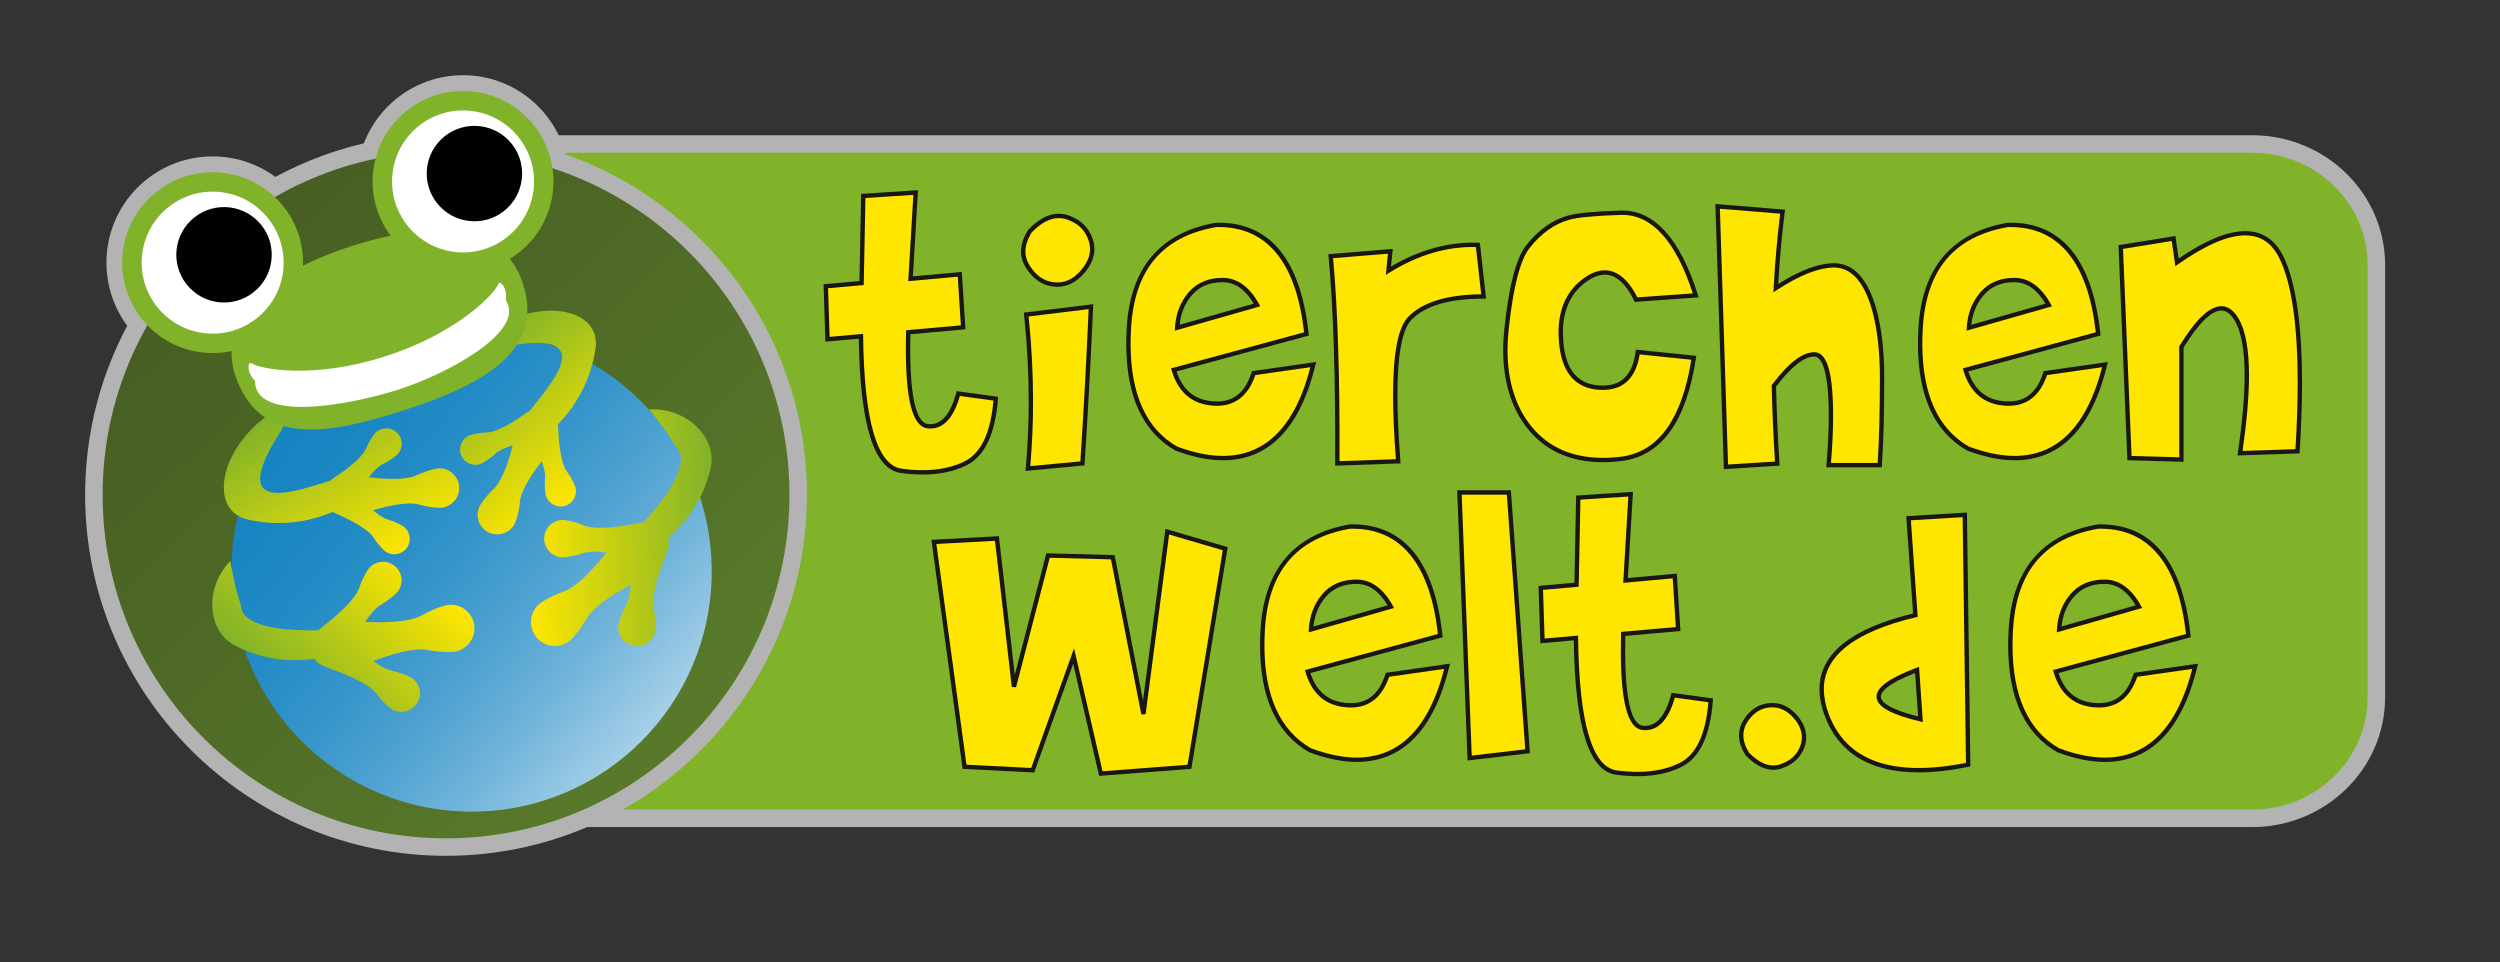 <?xml version="1.0" encoding="UTF-8"?>
<svg xmlns="http://www.w3.org/2000/svg" xmlns:xlink="http://www.w3.org/1999/xlink" version="1.1" id="Ebene_1" x="0px" y="0px" width="1000px" height="385px" viewBox="0 0 1000 385" xml:space="preserve">
<rect x="0" y="0" width="1000" height="385" fill="#333333" stroke="none"/>
<g>
	<g>
		<path fill="#80B329" d="M900.863,57.595H178.126c0.343,85.889,0.438,179.564,0.277,269.732h722.46    c27.439,0,49.688-21.676,49.688-48.412V106.017C950.551,79.266,928.303,57.595,900.863,57.595z"></path>
		<path fill="#B3B3B3" d="M900.863,330.828H174.902l0.007-3.506c0.157-91.241,0.062-184.511-0.282-269.714l-0.013-3.513h726.249    c29.32,0,53.188,23.292,53.188,51.921v172.898C954.051,307.54,930.184,330.828,900.863,330.828z M181.909,323.828h718.954    c25.468,0,46.188-20.143,46.188-44.913V106.017c0-24.778-20.721-44.922-46.188-44.922H181.637    C181.962,144.253,182.057,234.941,181.909,323.828z"></path>
	</g>
	<g>
		<g>
			<path fill="#FFE600" d="M330.326,114.482l14.309-1.273l0.684-34.843L366.277,77l-2.048,34.508l19.681-1.79l1.363,21.208     l-21.979,1.969c-0.06,2.378-0.086,4.651-0.086,6.806c0,19.82,2.579,30.073,7.749,30.75c5.686,0.738,9.8-3.606,12.354-13.023     l14.993,2.04c-1.021,13.628-4.97,22.208-11.845,25.728c-4.88,2.502-10.675,3.748-17.373,3.748c-2.782,0-5.625-0.196-8.521-0.599     c-10.396-1.415-15.789-19.363-16.187-53.845l-13.375,1.202L330.326,114.482z"></path>
			<path fill="#181716" d="M369.088,189.815c-2.812,0-5.719-0.201-8.64-0.605c-10.897-1.482-16.437-19.073-16.932-53.744     l-13.355,1.187l-0.737-22.965l14.353-1.277l0.683-34.863l22.746-1.482l-2.044,34.48l19.563-1.782l1.476,22.958l-22.047,1.976     c-0.048,2.091-0.069,4.096-0.069,6.006c0,23.94,3.801,29.472,6.988,29.893c5.133,0.671,8.979-3.474,11.396-12.396l0.201-0.74     l16.571,2.25l-0.061,0.819c-1.05,13.896-5.188,22.793-12.317,26.447C381.879,188.526,375.901,189.815,369.088,189.815z      M345.245,133.547l0.013,0.944c0.386,33.817,5.574,51.645,15.429,52.984c2.841,0.395,5.673,0.592,8.401,0.592     c6.53,0,12.244-1.227,16.981-3.656c6.411-3.287,10.211-11.425,11.3-24.189l-13.42-1.825c-2.691,9.336-7.105,13.702-13.104,12.923     c-5.729-0.75-8.514-11.095-8.514-31.617c0-2.162,0.026-4.44,0.083-6.826l0.02-0.782l21.911-1.956l-1.25-19.47l-19.803,1.805     l2.051-34.525l-19.17,1.242l-0.68,34.827l-14.271,1.271l0.628,19.46L345.245,133.547z"></path>
		</g>
		<g>
			<path fill="#FFE600" d="M412.012,92.428c3.859-4.036,7.664-6.053,11.418-6.053c1.248,0,2.383,0.168,3.401,0.502     c4.775,1.596,7.897,4.543,9.37,8.863c0.455,1.311,0.688,2.611,0.688,3.928c0,2.896-1.168,5.756-3.495,8.597     c-3.352,4.098-7.212,5.94-11.585,5.539c-4.375-0.398-7.919-2.759-10.649-7.063c-1.247-1.996-1.875-4.009-1.875-6.056     C409.286,98.075,410.194,95.321,412.012,92.428z M410.479,125.821l25.898-3.161c-0.908,21.076-2.045,41.975-3.406,62.701     l-21.812,2.047c0.793-8.864,1.192-17.866,1.192-27.007C412.354,149.046,411.73,137.519,410.479,125.821z"></path>
			<path fill="#181716" d="M410.197,188.376l0.098-1.048c0.783-8.816,1.186-17.882,1.186-26.926c0-11.271-0.626-22.876-1.868-34.492     l-0.093-0.854l27.777-3.385l-0.043,1.03c-0.904,21.032-2.055,42.127-3.407,62.723l-0.052,0.742L410.197,188.376z      M411.439,126.585c1.189,11.38,1.79,22.758,1.79,33.815c0,8.744-0.373,17.502-1.103,26.038l20.02-1.879     c1.311-20.001,2.425-40.483,3.314-60.907L411.439,126.585z M422.959,114.73c-0.408,0-0.813-0.018-1.228-0.059     c-4.638-0.418-8.445-2.935-11.306-7.472c-1.338-2.116-2.017-4.313-2.017-6.515c0-2.768,0.96-5.708,2.863-8.729     c4.124-4.337,8.177-6.457,12.156-6.457c1.336,0,2.571,0.186,3.682,0.561c5.021,1.665,8.361,4.833,9.92,9.402     c0.484,1.392,0.732,2.805,0.732,4.205c0,3.084-1.242,6.172-3.696,9.157C430.854,112.743,427.115,114.73,422.959,114.73z      M423.431,87.25c-3.485,0-7.113,1.941-10.786,5.772c-1.613,2.604-2.484,5.228-2.484,7.664c0,1.871,0.585,3.749,1.738,5.583     c2.598,4.114,5.866,6.289,9.989,6.661c4.071,0.382,7.645-1.325,10.827-5.211c2.188-2.669,3.302-5.377,3.302-8.05     c0-1.209-0.22-2.429-0.64-3.635c-1.396-4.087-4.277-6.809-8.817-8.322C425.631,87.405,424.575,87.25,423.431,87.25z"></path>
		</g>
		<g>
			<path fill="#FFE600" d="M485.786,161.427c7.724,0.398,12.942-3.67,15.668-12.178l23.859-3.412     c-6.08,24.934-18.144,37.403-36.209,37.403c-5.563,0-11.782-1.282-18.658-3.849c-12.719-7.271-19.081-21.229-19.081-41.901     c0-1.764,0.059-3.722,0.169-5.888c1.251-23.899,12.895-37.795,34.927-41.652c20.902-0.456,32.94,14.093,36.127,43.611     l-53.078,14.395C472.068,156.544,477.489,161.026,485.786,161.427z M502.822,121.991c-3.688-6.653-8.291-9.978-13.803-9.978     c-5.506,0-9.84,1.867-12.992,5.583c-3.148,3.723-4.867,8.225-5.154,13.507L502.822,121.991z"></path>
			<path fill="#181716" d="M489.104,184.115c-5.646,0-12.025-1.315-18.958-3.899c-13.084-7.458-19.654-21.816-19.654-42.725     c0-1.75,0.059-3.738,0.171-5.932c1.268-24.257,13.265-38.552,35.651-42.47l1.095-0.021c20.746,0,32.872,14.943,36.049,44.402     l0.079,0.743l-52.917,14.354c2.554,7.695,7.534,11.617,15.206,11.981c7.384,0.396,12.178-3.397,14.794-11.565l0.172-0.526     l25.673-3.672l-0.3,1.254C520.004,171.298,507.537,184.115,489.104,184.115z M487.409,90.819l-0.93,0.007     c-21.644,3.803-32.832,17.162-34.072,40.825c-0.108,2.162-0.167,4.124-0.167,5.84c0,20.231,6.273,34.082,18.641,41.152     c6.614,2.441,12.785,3.722,18.225,3.722c17.222,0,29.005-11.941,35.039-35.479l-22.027,3.15     c-2.763,8.156-7.917,12.287-15.316,12.287c0,0,0.005,0,0,0c-0.351,0-0.702-0.011-1.062-0.027     c-8.663-0.411-14.407-5.146-17.06-14.076l-0.262-0.862l53.22-14.433C518.45,104.985,506.937,90.819,487.409,90.819z      M469.935,132.276l0.063-1.22c0.296-5.451,2.103-10.178,5.357-14.027c3.317-3.9,7.91-5.891,13.664-5.891     c5.828,0,10.727,3.506,14.569,10.424l0.524,0.959L469.935,132.276z M489.02,112.89c-5.289,0-9.319,1.723-12.324,5.269     c-2.766,3.269-4.39,7.211-4.847,11.751l29.653-8.458C498.057,115.699,493.969,112.89,489.02,112.89z"></path>
		</g>
		<g>
			<path fill="#FFE600" d="M532.288,102.477l23.852-1.959l-0.77,7.748c11.697-7.27,23.634-10.707,35.779-10.305l2.308,20.619     c-13.978,0-23.803,2.895-29.479,8.684c-3.926,4.037-5.883,14.28-5.883,30.759c0,7.491,0.401,16.329,1.201,26.491l-24.371,0.848     C535.099,150.782,534.221,123.149,532.288,102.477z"></path>
			<path fill="#181716" d="M534.056,186.271v-0.908c0.168-34.431-0.722-62.292-2.638-82.805l-0.088-0.882l25.778-2.114l-0.699,7.049     c11.328-6.705,23.028-9.917,34.767-9.524l0.761,0.025l2.496,22.344h-0.978c-13.67,0-23.369,2.834-28.854,8.421     c-3.738,3.837-5.63,13.988-5.63,30.146c0,7.451,0.404,16.341,1.193,26.423l0.071,0.909L534.056,186.271z M533.24,103.276     c1.852,20.292,2.716,47.6,2.563,81.184l22.551-0.789c-0.746-9.754-1.131-18.379-1.131-25.646c0-16.867,2.01-27.131,6.124-31.363     c5.688-5.81,15.487-8.813,29.134-8.95l-2.117-18.895c-11.686-0.271-23.275,3.198-34.523,10.197l-1.513,0.935l0.839-8.471     L533.24,103.276z"></path>
		</g>
		<g>
			<path fill="#FFE600" d="M655.117,140.806l22.406,2.307c-3.748,24.818-13.294,38.277-28.624,40.379     c-2.492,0.337-5.077,0.519-7.748,0.519c-12.551,0-22.319-4.32-29.308-12.954c-6.476-8.016-9.715-18.428-9.715-31.272     c0-2.484,0.174-5.337,0.515-8.509c1.817-16.87,4.657-27.747,8.515-32.627c4.779-6.022,10.2-9.88,16.271-11.589     c3.41-0.962,10.313-1.617,20.709-1.966c13.003-0.449,23.055,10.566,30.154,33.054l-23.854,1.709     c-3.573-7.27-7.723-10.902-12.436-10.902c-2.274,0-4.666,0.82-7.154,2.469c-7.049,4.658-10.565,11.874-10.565,21.637     c0,0.854,0.056,2.021,0.165,3.5c0.909,11.643,5.914,17.806,15.001,18.475C648.534,155.717,653.76,150.979,655.117,140.806z"></path>
			<path fill="#181716" d="M641.151,184.883c-12.769,0-22.86-4.468-29.989-13.278c-6.568-8.13-9.906-18.833-9.906-31.822     c0-2.497,0.185-5.399,0.518-8.603c1.854-17.192,4.699-28.01,8.708-33.077c4.862-6.144,10.483-10.137,16.716-11.886     c3.506-0.989,10.35-1.646,20.907-1.996c13.297-0.445,23.825,10.873,31.022,33.668l0.33,1.05l-25.546,1.828l-0.256-0.524     c-5.047-10.254-11.144-12.834-18.33-8.089c-6.741,4.462-10.166,11.487-10.166,20.903c0,0.841,0.054,1.979,0.162,3.432     c0.877,11.241,5.519,17.034,14.192,17.673c8.613,0.646,13.436-3.737,14.733-13.471l0.112-0.841l24.163,2.481l-0.138,0.908     c-3.795,25.129-13.674,38.971-29.366,41.115C646.499,184.696,643.846,184.883,641.151,184.883z M648.899,85.953     c-0.242,0-0.487,0.004-0.729,0.014c-10.28,0.345-17.183,0.996-20.494,1.936c-5.875,1.635-11.199,5.441-15.826,11.284     c-3.739,4.726-6.545,15.554-8.334,32.179c-0.342,3.143-0.51,5.981-0.51,8.417c0,12.571,3.203,22.913,9.521,30.728     c6.773,8.374,16.407,12.624,28.625,12.624c2.617,0,5.184-0.181,7.63-0.51c14.649-2.007,23.978-15.041,27.74-38.736l-20.657-2.114     c-1.507,9.423-6.461,14.202-14.742,14.202l0,0c-0.566,0-1.148-0.023-1.736-0.067c-9.547-0.716-14.863-7.205-15.809-19.282     c-0.113-1.51-0.169-2.691-0.169-3.566c0-10.034,3.688-17.563,10.954-22.365c7.954-5.243,15.125-2.526,20.594,8.247l22.166-1.587     C670.34,96.519,660.856,85.953,648.899,85.953z"></path>
		</g>
		<g>
			<path fill="#FFE600" d="M713.039,84.67c-1.253,9.887-2.16,20.076-2.726,30.58c9.033-5.906,16.664-8.943,22.914-9.112     c7.67-0.169,13.18,5.815,16.53,17.975c2.041,7.438,3.063,16.442,3.063,27.007c0,13.906-0.308,25.548-0.936,34.93h-20.447     c0.627-7.438,0.935-13.95,0.935-19.511c0-16.521-2.21-24.787-6.64-24.787c-4.434,0-9.826,4.194-16.186,12.61     c0.223,10.104,0.686,20.462,1.355,31.088l-20.521,1.283l-3.328-104.188L713.039,84.67z"></path>
			<path fill="#181716" d="M689.538,187.661l-0.03-0.899l-3.355-105.168l27.868,2.279l-0.111,0.905     c-1.178,9.278-2.062,18.965-2.625,28.812c8.506-5.364,15.875-8.16,21.921-8.326h0.352c7.896,0,13.645,6.266,17.05,18.62     c2.053,7.478,3.094,16.638,3.094,27.235c0,13.88-0.312,25.661-0.938,34.982l-0.055,0.821h-22.215l0.077-0.95     c0.622-7.362,0.935-13.909,0.935-19.437c0-20.81-3.615-23.923-5.767-23.923c-4.084,0-9.226,4.05-15.306,12.027     c0.225,9.877,0.685,20.217,1.349,30.75l0.058,0.875L689.538,187.661z M687.961,83.498l3.258,102.308l18.759-1.176     c-0.646-10.36-1.087-20.54-1.304-30.25l-0.008-0.313l0.185-0.24c6.593-8.721,12.122-12.951,16.885-12.951     c5.134,0,7.515,8.155,7.515,25.661c0,5.339-0.285,11.604-0.859,18.635h18.679c0.586-9.159,0.881-20.609,0.881-34.054     c0-10.441-1.02-19.449-3.034-26.775c-3.171-11.505-8.342-17.331-15.357-17.331h-0.307c-6.05,0.166-13.606,3.178-22.461,8.971     l-1.438,0.949l0.093-1.729c0.546-10.149,1.43-20.147,2.621-29.732L687.961,83.498z"></path>
		</g>
		<g>
			<path fill="#FFE600" d="M802.475,161.427c7.728,0.398,12.953-3.67,15.679-12.178l23.851-3.412     c-6.071,24.934-18.146,37.403-36.205,37.403c-5.563,0-11.78-1.282-18.657-3.849c-12.722-7.271-19.079-21.229-19.079-41.901     c0-1.764,0.058-3.722,0.169-5.888c1.257-23.899,12.896-37.795,34.928-41.652c20.896-0.456,32.943,14.093,36.119,43.611     l-53.071,14.395C788.76,156.544,794.182,161.026,802.475,161.427z M819.51,121.991c-3.688-6.653-8.287-9.978-13.795-9.978     c-5.509,0-9.842,1.867-12.998,5.583c-3.146,3.723-4.864,8.225-5.146,13.507L819.51,121.991z"></path>
			<path fill="#181716" d="M805.799,184.115c-5.646,0-12.021-1.315-18.959-3.899c-13.088-7.458-19.654-21.816-19.654-42.725     c0-1.75,0.059-3.738,0.171-5.932c1.276-24.257,13.266-38.552,35.653-42.47l1.09-0.021c20.745,0,32.881,14.943,36.05,44.402     l0.077,0.743l-52.915,14.354c2.549,7.695,7.538,11.617,15.205,11.981c7.427,0.396,12.188-3.397,14.804-11.565l0.165-0.526     l25.681-3.672l-0.311,1.254C836.693,171.298,824.236,184.115,805.799,184.115z M804.099,90.819l-0.923,0.007     c-21.646,3.803-32.832,17.162-34.072,40.825c-0.11,2.162-0.168,4.124-0.168,5.84c0,20.231,6.271,34.082,18.645,41.152     c6.606,2.441,12.782,3.722,18.219,3.722c17.218,0,29-11.941,35.043-35.479l-22.034,3.15c-2.765,8.156-7.911,12.287-15.318,12.287     l0,0c-0.344,0-0.688-0.011-1.057-0.027c-8.656-0.411-14.404-5.146-17.064-14.076l-0.253-0.862l53.211-14.433     C835.148,104.985,823.635,90.819,804.099,90.819z M786.633,132.276l0.064-1.22c0.289-5.451,2.092-10.178,5.357-14.027     c3.306-3.9,7.899-5.891,13.656-5.891c5.823,0,10.729,3.506,14.563,10.424l0.537,0.959L786.633,132.276z M805.715,112.89     c-5.289,0-9.314,1.723-12.328,5.269c-2.76,3.269-4.392,7.211-4.849,11.751l29.662-8.458     C814.756,115.699,810.659,112.89,805.715,112.89z"></path>
		</g>
		<g>
			<path fill="#FFE600" d="M848.299,98.814l21.129-3.412l1.361,9.549c11.079-7.785,20.164-11.67,27.27-11.67     c6.583,0,11.463,3.314,14.646,9.961c4.822,10.109,7.237,26.714,7.237,49.836c0,8.285-0.308,17.442-0.937,27.438l-23.004,0.767     c1.816-12.271,2.727-22.644,2.727-31.097c0-10.343-1.357-17.809-4.083-22.411c-1.763-2.949-3.777-4.428-6.056-4.428     c-4.373,0-9.711,5.141-16.016,15.419v45.063l-20.786-0.586L848.299,98.814z"></path>
			<path fill="#181716" d="M873.451,184.728l-22.501-0.639l-3.557-86.019l22.774-3.671l1.288,9.019     c21.184-14.534,35.345-14.518,42.038-0.559c4.857,10.188,7.321,27.071,7.321,50.218c0,8.285-0.312,17.54-0.937,27.49     l-0.051,0.794l-24.846,0.827l0.152-1.046c1.802-12.164,2.716-22.587,2.716-30.959c0-10.13-1.33-17.523-3.963-21.969     c-1.582-2.646-3.366-3.995-5.3-3.995c-3.991,0-9.088,4.978-15.143,14.787v45.72L873.451,184.728L873.451,184.728z      M852.631,182.386l19.071,0.541v-44.408l0.132-0.206c6.543-10.659,12.022-15.841,16.76-15.841c2.596,0,4.885,1.635,6.807,4.854     c2.794,4.728,4.206,12.409,4.206,22.86c0,8.221-0.869,18.366-2.574,30.188l21.152-0.705c0.592-9.617,0.887-18.56,0.887-26.592     c0-22.876-2.412-39.522-7.153-49.461c-3.047-6.37-7.578-9.461-13.856-9.461c-6.894,0-15.896,3.867-26.761,11.501l-1.161,0.82     l-1.447-10.071l-19.485,3.147L852.631,182.386z"></path>
		</g>
		<g>
			<path fill="#FFE600" d="M419.211,222.21l25.9,0.686l12.268,62.701l9.545-72.928l23.166,6.813l-14.311,87.234l-35.439,2.727     l-10.9-47.021l-16.355,45.666l-27.261-1.369l-12.271-89.959l25.218-1.363l6.813,59.289L419.211,222.21z"></path>
			<path fill="#181716" d="M439.66,310.369l-10.396-44.859l-15.577,43.482l-28.637-1.438l-12.489-91.621l26.985-1.459l6.371,55.451     l12.625-48.607l27.295,0.719l0.134,0.691l11.237,57.438l8.979-68.623l24.891,7.315l-14.543,88.678L439.66,310.369z      M429.616,259.318l11.411,49.193l34.004-2.617l14.074-85.789l-21.452-6.305l-9.407,71.904l-1.727,0.057l-12.133-62.016     l-24.499-0.646l-13.456,51.809l-1.719-0.116l-6.721-58.472l-23.447,1.263l12.047,88.295l25.883,1.306L429.616,259.318z"></path>
		</g>
		<g>
			<path fill="#FFE600" d="M539.313,282.102c7.729,0.393,12.953-3.668,15.68-12.188l23.849-3.411     c-6.067,24.935-18.145,37.403-36.205,37.403c-5.563,0-11.778-1.271-18.656-3.836c-12.721-7.27-19.079-21.237-19.079-41.912     c0-1.766,0.058-3.723,0.168-5.879c1.259-23.91,12.899-37.805,34.929-41.662c20.896-0.446,32.944,14.093,36.118,43.621     l-53.069,14.396C525.601,277.21,531.025,281.693,539.313,282.102z M556.351,242.66c-3.689-6.652-8.289-9.969-13.798-9.969     c-5.506,0-9.84,1.857-12.991,5.574c-3.15,3.723-4.869,8.225-5.15,13.508L556.351,242.66z"></path>
			<path fill="#181716" d="M542.637,304.783c-5.646,0-12.022-1.309-18.959-3.891c-13.088-7.474-19.654-21.826-19.654-42.732     c0-1.752,0.059-3.739,0.17-5.934c1.275-24.26,13.268-38.541,35.654-42.469l1.085-0.023c20.75,0,32.883,14.945,36.055,44.416     l0.077,0.732l-52.907,14.35c2.541,7.695,7.53,11.617,15.197,11.994c7.435,0.381,12.187-3.406,14.804-11.574l0.165-0.526     l25.681-3.666l-0.312,1.263C573.532,291.979,561.074,304.783,542.637,304.783z M540.933,211.482l-0.917,0.012     c-21.646,3.8-32.83,17.162-34.072,40.832c-0.111,2.152-0.168,4.113-0.168,5.834c0,20.24,6.271,34.082,18.645,41.152     c6.605,2.449,12.779,3.721,18.219,3.721c17.216,0,29-11.93,35.043-35.471l-22.026,3.143c-2.774,8.158-7.919,12.3-15.313,12.3l0,0     c-0.355,0-0.703-0.011-1.068-0.024c-8.655-0.43-14.404-5.166-17.063-14.096l-0.256-0.859l53.213-14.435     C571.987,225.65,560.471,211.482,540.933,211.482z M523.471,252.947l0.064-1.223c0.29-5.447,2.096-10.164,5.36-14.027     c3.302-3.903,7.911-5.879,13.653-5.879c5.823,0,10.73,3.504,14.563,10.412l0.537,0.963L523.471,252.947z M542.553,233.566     c-5.217,0-9.356,1.773-12.327,5.271c-2.763,3.261-4.394,7.216-4.849,11.753l29.661-8.466     C551.596,236.365,547.504,233.566,542.553,233.566z"></path>
		</g>
		<g>
			<path fill="#FFE600" d="M583.776,196.99h19.763l7.493,103.505l-23.173,2.729L583.776,196.99z"></path>
			<path fill="#181716" d="M587.028,304.201l-0.044-0.943l-4.116-107.142h21.484l7.612,105.154L587.028,304.201z M584.686,197.866     l4.011,104.375l21.404-2.52l-7.377-101.856L584.686,197.866L584.686,197.866z"></path>
		</g>
		<g>
			<path fill="#FFE600" d="M616.313,235.15l14.313-1.272l0.683-34.84l20.954-1.359l-2.043,34.5l19.68-1.791l1.357,21.219     l-21.976,1.959c-0.058,2.387-0.085,4.65-0.085,6.814c0,19.818,2.585,30.063,7.745,30.748c5.688,0.74,9.798-3.604,12.354-13.033     l14.995,2.053c-1.02,13.629-4.975,22.195-11.838,25.717c-4.89,2.502-10.68,3.748-17.384,3.748c-2.783,0-5.622-0.195-8.516-0.586     c-10.399-1.428-15.795-19.375-16.187-53.848l-13.375,1.191L616.313,235.15z"></path>
			<path fill="#181716" d="M655.074,310.484c-2.808,0-5.712-0.199-8.634-0.594c-10.899-1.492-16.44-19.088-16.929-53.758     l-13.358,1.188l-0.743-22.957l14.357-1.291l0.683-34.856l22.745-1.478l-2.044,34.474l19.565-1.781l1.469,22.969l-22.043,1.965     c-0.049,2.088-0.067,4.086-0.067,6.015c0,23.931,3.799,29.454,6.984,29.882c5.094,0.672,8.971-3.475,11.396-12.395l0.2-0.744     l16.574,2.266l-0.063,0.82c-1.035,13.885-5.185,22.781-12.313,26.434C667.86,309.193,661.885,310.484,655.074,310.484z      M631.238,254.221l0.011,0.946c0.384,33.804,5.575,51.636,15.429,52.985c2.842,0.383,5.669,0.58,8.396,0.58     c6.525,0,12.243-1.227,16.979-3.654c6.414-3.273,10.219-11.411,11.309-24.188l-13.422-1.828     c-2.695,9.346-7.113,13.693-13.104,12.932c-5.728-0.76-8.51-11.104-8.51-31.613c0-2.173,0.026-4.441,0.084-6.839l0.021-0.782     l21.902-1.951l-1.25-19.469l-19.797,1.801l2.043-34.526l-19.162,1.246l-0.684,34.823l-14.271,1.266l0.629,19.47L631.238,254.221z     "></path>
		</g>
		<g>
			<path fill="#FFE600" d="M696.465,294.109c0-1.985,0.571-3.891,1.707-5.707c2.445-3.869,5.682-5.969,9.713-6.301     c4.026-0.346,7.552,1.301,10.565,4.936c2.099,2.496,3.148,5.115,3.148,7.841c0,1.246-0.198,2.44-0.593,3.58     c-1.367,3.911-4.231,6.608-8.608,8.091c-1.019,0.336-2.04,0.516-3.06,0.516c-3.412,0-6.904-1.854-10.483-5.549     C697.264,298.902,696.465,296.438,696.465,294.109z"></path>
			<path fill="#181716" d="M709.34,307.928c-3.64,0-7.385-1.953-11.116-5.804c-1.787-2.892-2.632-5.534-2.632-8.017     c0-2.146,0.621-4.229,1.839-6.178c2.591-4.09,6.087-6.351,10.385-6.701c4.303-0.356,8.125,1.404,11.313,5.256     c2.22,2.64,3.349,5.465,3.349,8.392c0,1.325-0.218,2.636-0.64,3.862c-1.455,4.172-4.539,7.072-9.158,8.638     C711.566,307.742,710.445,307.928,709.34,307.928z M708.912,282.934c-0.312,0-0.635,0.014-0.951,0.041     c-3.775,0.311-6.731,2.235-9.05,5.889c-1.036,1.664-1.569,3.429-1.569,5.246c0,2.154,0.761,4.492,2.264,6.953     c4.229,4.328,8.417,6.026,12.521,4.654c4.131-1.398,6.768-3.861,8.057-7.546c0.361-1.071,0.541-2.146,0.541-3.295     c0-2.507-0.987-4.959-2.943-7.271C715.174,284.453,712.276,282.934,708.912,282.934z"></path>
		</g>
		<g>
			<path fill="#FFE600" d="M787.271,305.861c-7.266,1.479-13.878,2.226-19.846,2.226c-18.97,0-31.2-7.366-36.72-22.069     c-1.356-3.635-2.038-7.104-2.038-10.388c0-13.81,12.492-23.659,37.482-29.563l-2.727-38.771l22.489-1.36L787.271,305.861z      M766.838,267.96c-10.455,3.969-15.569,7.604-15.334,10.9c0.224,3.297,5.786,6.244,16.688,8.855L766.838,267.96z"></path>
			<path fill="#181716" d="M767.426,308.962c-19.276,0-31.905-7.62-37.539-22.646c-1.385-3.713-2.094-7.313-2.094-10.688     c0-14.063,12.596-24.231,37.435-30.243l-2.736-38.9l24.287-1.479l0.014,0.918l1.366,100.651l-0.703,0.145     C780.135,308.208,773.404,308.962,767.426,308.962z M764.358,208.117l2.719,38.619l-0.727,0.178     c-24.423,5.773-36.808,15.438-36.808,28.716c0,3.173,0.67,6.563,1.984,10.08c6.984,18.642,25.375,25.267,54.857,19.435     l-1.33-98.279L764.358,208.117z M769.146,288.84l-1.156-0.273c-11.586-2.771-17.101-5.842-17.356-9.647     c-0.273-3.808,4.782-7.55,15.891-11.776l1.1-0.416L769.146,288.84z M766.045,269.197c-11.502,4.513-13.809,7.703-13.668,9.604     c0.131,1.898,2.851,4.768,14.862,7.783L766.045,269.197z"></path>
		</g>
		<g>
			<path fill="#FFE600" d="M838.551,282.102c7.729,0.393,12.953-3.668,15.679-12.188l23.849-3.411     c-6.068,24.935-18.144,37.403-36.203,37.403c-5.563,0-11.781-1.271-18.658-3.836c-12.719-7.27-19.077-21.237-19.077-41.912     c0-1.766,0.057-3.723,0.168-5.879c1.256-23.91,12.896-37.805,34.928-41.662c20.896-0.446,32.945,14.093,36.119,43.621     l-53.072,14.396C824.838,277.21,830.262,281.693,838.551,282.102z M855.588,242.66c-3.688-6.652-8.289-9.969-13.799-9.969     c-5.505,0-9.838,1.857-12.986,5.574c-3.153,3.723-4.873,8.225-5.152,13.508L855.588,242.66z"></path>
			<path fill="#181716" d="M841.874,304.783c-5.644,0-12.021-1.309-18.956-3.891c-13.087-7.474-19.656-21.826-19.656-42.732     c0-1.752,0.06-3.739,0.17-5.934c1.275-24.26,13.268-38.541,35.652-42.469l1.086-0.023c20.752,0,32.886,14.945,36.058,44.416     l0.077,0.732l-52.907,14.35c2.54,7.695,7.526,11.617,15.203,11.994c7.414,0.381,12.18-3.406,14.797-11.574l0.166-0.526     l25.679-3.666l-0.312,1.263C872.778,291.979,860.313,304.783,841.874,304.783z M840.17,211.482l-0.916,0.012     c-21.646,3.8-32.83,17.162-34.071,40.832c-0.113,2.152-0.171,4.113-0.171,5.834c0,20.24,6.272,34.082,18.646,41.152     c6.604,2.449,12.781,3.721,18.22,3.721c17.217,0,28.998-11.93,35.041-35.471l-22.022,3.143c-2.769,8.158-7.921,12.3-15.317,12.3     l0,0c-0.354,0-0.703-0.011-1.066-0.024c-8.655-0.43-14.404-5.166-17.063-14.096l-0.253-0.859l53.209-14.435     C871.226,225.65,859.709,211.482,840.17,211.482z M822.711,252.947l0.063-1.223c0.292-5.447,2.095-10.164,5.358-14.027     c3.314-3.903,7.912-5.879,13.655-5.879c5.834,0,10.731,3.504,14.564,10.412l0.536,0.963L822.711,252.947z M841.789,233.566     c-5.214,0-9.354,1.773-12.328,5.271c-2.759,3.261-4.39,7.216-4.846,11.753l29.662-8.466     C850.832,236.365,846.745,233.566,841.789,233.566z"></path>
		</g>
	</g>
	<g>
		<path fill="#B3B3B3" d="M227.706,72.574c0,23.469-19.032,42.487-42.508,42.487c-23.447,0-42.466-19.019-42.466-42.487    c0-23.477,19.02-42.49,42.466-42.49C208.673,30.084,227.706,49.098,227.706,72.574z"></path>
		<path fill="#B3B3B3" d="M127.542,105.066c0,23.46-19.029,42.473-42.486,42.473c-23.473,0-42.479-19.012-42.479-42.473    c0-23.48,19.006-42.504,42.479-42.504C108.512,62.563,127.542,81.586,127.542,105.066z"></path>
		<g>
			
				<linearGradient id="SVGID_1_" gradientUnits="userSpaceOnUse" x1="-3423.716" y1="-174.326" x2="-3090.053" y2="185.958" gradientTransform="matrix(1 0 0 1 3404.68 159.079)">
				<stop offset="0" style="stop-color:#3C4E1E"></stop>
				<stop offset="1" style="stop-color:#5D802C"></stop>
			</linearGradient>
			<path fill="url(#SVGID_1_)" d="M178.414,338.822c-77.673,0-140.864-63.188-140.864-140.868     c0-77.672,63.191-140.876,140.864-140.876c77.668,0,140.858,63.205,140.858,140.876     C319.272,275.635,256.082,338.822,178.414,338.822z"></path>
			<path fill="#B3B3B3" d="M178.414,60.576c75.858,0,137.359,61.51,137.359,137.378c0,75.87-61.501,137.37-137.359,137.37     c-75.876,0-137.365-61.5-137.365-137.37C41.049,122.086,102.537,60.576,178.414,60.576 M178.414,53.578     c-79.602,0-144.363,64.767-144.363,144.376c0,79.606,64.762,144.368,144.363,144.368c79.603,0,144.357-64.762,144.357-144.368     C322.771,118.344,258.016,53.578,178.414,53.578L178.414,53.578z"></path>
		</g>
		
			<linearGradient id="SVGID_2_" gradientUnits="userSpaceOnUse" x1="-3102.031" y1="164.731" x2="-3304.263" y2="-4.167" gradientTransform="matrix(1 0 0 1 3404.68 159.079)">
			<stop offset="0" style="stop-color:#FFFFFF"></stop>
			<stop offset="0.11" style="stop-color:#CBE3F1"></stop>
			<stop offset="0.228" style="stop-color:#9BCAE5"></stop>
			<stop offset="0.348" style="stop-color:#71B4DA"></stop>
			<stop offset="0.471" style="stop-color:#4FA2D1"></stop>
			<stop offset="0.596" style="stop-color:#3595CA"></stop>
			<stop offset="0.723" style="stop-color:#238BC5"></stop>
			<stop offset="0.855" style="stop-color:#1885C2"></stop>
			<stop offset="1" style="stop-color:#1483C1"></stop>
		</linearGradient>
		<path fill="url(#SVGID_2_)" d="M284.685,228.583c0,53.052-42.997,96.065-96.042,96.065c-53.059,0-96.065-43.016-96.065-96.065    c0-53.039,43.006-96.05,96.065-96.05C241.688,132.533,284.685,175.544,284.685,228.583z"></path>
		
			<linearGradient id="SVGID_3_" gradientUnits="userSpaceOnUse" x1="-3103.943" y1="-315.898" x2="-3103.943" y2="-241.644" gradientTransform="matrix(0.873 -0.488 0.488 0.873 2980.489 -1077.53)">
			<stop offset="0" style="stop-color:#80B329"></stop>
			<stop offset="1" style="stop-color:#FFE600"></stop>
		</linearGradient>
		<path fill="url(#SVGID_3_)" d="M175.206,187.349c0,0-3.658,0.441-8.723,2.813c-4.387,2.077-13.589,1.394-18.972,0.732    c1.797-2.289,3.752-4.368,5.542-5.235c3.943-1.918,5.98-3.959,5.98-3.959c2.285-2.446,2.197-6.299-0.203-8.653    c-0.003-0.004-0.044-0.031-0.058-0.038c-0.013,0-0.02-0.016-0.041-0.028c-0.006,0-0.02,0-0.037-0.012    c-2.469-2.307-6.307-2.197-8.633,0.237c0,0-1.908,2.154-3.641,6.16c-1.706,4.059-9.035,9.271-12.127,11.258    c-1.041,0.688-1.82,1.229-2.413,1.724c-11.925,3.546-37.688,13.46-23.858-12.659c4.859-9.146,9.266-11.685,2.413-15.712    c-22.107,13.217-28.137,40.154-11.063,43.917c14.748,3.258,26.733-0.168,33.729-3.111c0.645,0.332,1.412,0.726,2.489,1.174    c3.364,1.459,11.474,5.393,13.83,9.08c2.365,3.681,4.627,5.479,4.627,5.479c2.716,2,6.521,1.452,8.557-1.205    c0.014-0.009,0.027-0.009,0.034-0.021c0.01-0.006,0.01-0.023,0.026-0.038c0.007-0.015,0.031-0.041,0.031-0.041    c1.984-2.712,1.458-6.548-1.22-8.593c0,0-2.354-1.643-6.551-2.875c-1.722-0.51-3.766-1.938-5.703-3.66    c5.239-1.548,13.725-3.555,18.258-2.294c5.388,1.521,9.042,1.329,9.042,1.329c4.293-0.4,7.449-4.17,7.147-8.441    c0-0.021,0.014-0.033,0.014-0.033c0-0.033-0.014-0.056-0.014-0.081c0-0.021-0.013-0.075-0.02-0.075    C183.248,190.208,179.492,187.029,175.206,187.349z"></path>
		
			<linearGradient id="SVGID_4_" gradientUnits="userSpaceOnUse" x1="-2207.587" y1="-381.432" x2="-2207.587" y2="-307.601" gradientTransform="matrix(-0.771 0.637 0.637 0.771 -1271.398 1838.301)">
			<stop offset="0" style="stop-color:#80B329"></stop>
			<stop offset="1" style="stop-color:#FFE600"></stop>
		</linearGradient>
		<path fill="url(#SVGID_4_)" d="M191.829,202.523c0,0,1.689-3.239,5.737-7.08c3.499-3.319,6.208-12.075,7.52-17.331    c-2.759,0.869-5.374,1.946-6.848,3.271c-3.215,2.962-5.826,4.119-5.826,4.119c-3.107,1.242-6.644-0.264-7.909-3.308    c-0.007-0.012-0.043-0.063-0.043-0.078c-0.007-0.024-0.018-0.032-0.031-0.053c0-0.008,0.007-0.021,0.007-0.034    c-1.228-3.077,0.247-6.631,3.35-7.896c0,0,2.671-1.027,7.019-1.143c4.344-0.142,11.828-5.042,14.795-7.187    c1.011-0.74,1.808-1.233,2.444-1.637c7.607-9.754,26.088-30.063-3.103-26.646c-10.232,1.192-14.16,4.374-15.439-3.446    c20.233-15.712,47.356-11.581,44.684,5.58c-2.305,14.858-9.79,24.711-15.042,30.128c0.092,0.733,0.156,1.572,0.197,2.739    c0.143,3.646,0.848,12.584,3.425,16.092c2.556,3.512,3.395,6.251,3.395,6.251c0.882,3.228-0.969,6.563-4.199,7.493    c-0.008,0.005-0.008,0.021-0.014,0.033c0,0-0.017-0.007-0.042,0.014c0,0-0.067,0-0.077,0.005    c-3.229,0.857-6.558-1.016-7.493-4.245c0,0-0.694-2.766-0.324-7.099c0.162-1.776-0.432-4.155-1.309-6.603    c-3.341,4.34-8.273,11.453-8.704,16.076c-0.549,5.555-2.054,8.867-2.054,8.867c-1.931,3.84-6.531,5.404-10.401,3.574    c-0.007,0.008-0.019,0.008-0.032,0c-0.014,0-0.033-0.014-0.061-0.02c0,0-0.074-0.027-0.088-0.041    C191.565,211.001,189.965,206.395,191.829,202.523z"></path>
		
			<linearGradient id="SVGID_5_" gradientUnits="userSpaceOnUse" x1="-3277.319" y1="29.765" x2="-3217.117" y2="-13.764" gradientTransform="matrix(0.982 -0.188 0.188 0.982 3323.123 -370.161)">
			<stop offset="0" style="stop-color:#80B329"></stop>
			<stop offset="1" style="stop-color:#FFE600"></stop>
		</linearGradient>
		<path fill="url(#SVGID_5_)" d="M189.659,249.867c-0.007-0.025-0.037-0.129-0.044-0.146c-0.875-5.063-5.644-8.504-10.754-7.711    c0,0-4.322,0.818-10.143,4.148c-5.063,2.896-16.142,2.941-22.662,2.611c1.941-2.885,4.115-5.537,6.17-6.748    c4.533-2.672,6.778-5.271,6.778-5.271c2.543-3.179,2.038-7.747-1.043-10.349c-0.007,0-0.047-0.03-0.068-0.039    c-0.013-0.012-0.033-0.023-0.04-0.039c-0.021,0-0.028-0.008-0.063-0.008c-3.143-2.516-7.727-2.045-10.286,1.078    c0,0-2.095,2.754-3.797,7.715c-1.661,4.979-9.947,11.908-13.453,14.586c-1.292,1.004-2.247,1.813-2.931,2.436    c-8.543,0.211-29.89-0.158-30.87-9.438c-0.861-3.527-1.971-5.209-4.337-18.26c-10.391,10.682-9.288,27.902,1.702,33.686    c12.911,6.805,24.925,6.406,31.836,5.404c0.538,0.746,1.197,1.445,2.03,1.945c0,0,1.381,1.021,5.547,2.447    c4.156,1.438,14.222,5.369,17.368,9.574c3.187,4.178,6.029,6.113,6.029,6.113c3.444,2.158,7.918,1.168,10.129-2.221    c0.006-0.016,0.046-0.012,0.053-0.029c0.013-0.006,0.013-0.027,0.02-0.045c0.014-0.023,0.034-0.09,0.034-0.09    c2.125-3.412,1.128-7.93-2.271-10.127c0,0-2.964-1.738-8.093-2.859c-2.096-0.424-4.673-1.986-7.157-3.811    c6.139-2.367,16.099-5.547,21.609-4.436c6.597,1.283,10.96,0.705,10.96,0.705c5.088-0.867,8.538-5.654,7.753-10.74    c-0.007-0.014,0.018-0.021,0.007-0.025C189.673,249.908,189.667,249.895,189.659,249.867z"></path>
		<path fill="#80B329" d="M209.077,113.177c9.001,26.673-15.346,40.596-47.123,50.813c-31.747,10.219-58.084,14.662-67.884-13.853    c-6.416-19.888,8.285-39.416,46.804-51.758C179.408,86.03,202.695,93.275,209.077,113.177z"></path>
		<path fill="#80B329" d="M114.9,84.618c11.276,16.493,7.056,38.998-9.412,50.282c-16.498,11.288-38.999,7.079-50.292-9.42    c-11.276-16.482-7.063-38.984,9.445-50.271C81.102,63.931,103.62,68.152,114.9,84.618z"></path>
		<g>
			<path fill="#FFFFFF" d="M107.315,87.429c9.744,12.288,7.666,30.155-4.634,39.889c-12.295,9.738-30.157,7.664-39.888-4.638     c-9.73-12.271-7.659-30.146,4.627-39.889C79.718,73.055,97.574,75.121,107.315,87.429z"></path>
			<path fill="#000101" d="M104.58,90.073c6.534,8.251,5.132,20.255-3.126,26.806c-8.251,6.534-20.264,5.16-26.801-3.129     c-6.556-8.258-5.152-20.25,3.109-26.793C86.031,80.403,98.032,81.81,104.58,90.073z"></path>
		</g>
		<path fill="#80B329" d="M215.063,52.147c11.28,16.485,7.053,38.983-9.415,50.274c-16.49,11.274-39.009,7.08-50.289-9.42    c-11.276-16.489-7.055-38.994,9.435-50.278C181.262,31.448,203.784,35.668,215.063,52.147z"></path>
		<g>
			<path fill="#FFFFFF" d="M207.469,54.937c9.751,12.302,7.679,30.149-4.627,39.903c-12.305,9.724-30.156,7.662-39.877-4.639     c-9.754-12.297-7.666-30.149,4.606-39.889C179.876,40.582,197.721,42.648,207.469,54.937z"></path>
			<path fill="#000101" d="M204.733,57.582c6.546,8.258,5.132,20.262-3.116,26.808c-8.251,6.546-20.264,5.147-26.801-3.131     c-6.542-8.245-5.159-20.246,3.112-26.798C186.186,47.925,198.203,49.316,204.733,57.582z"></path>
		</g>
		<path fill="#FFFFFF" d="M199.511,113.258c-1.356,4.127-16.73,20.157-45.359,29.235c-28.532,9.307-50.34,5.215-53.886,2.651    c-1.296,0.142-1.448,4.057,1.742,7.16c-0.161,16.405,36.223,10.146,56.568,3.775c20.334-6.318,52.079-23.608,43.711-36.02    C203.062,115.727,200.637,112.584,199.511,113.258z"></path>
		
			<linearGradient id="SVGID_6_" gradientUnits="userSpaceOnUse" x1="-2169.394" y1="-271.532" x2="-2108.643" y2="-315.458" gradientTransform="matrix(-0.785 0.62 0.62 0.785 -1248.755 1767.161)">
			<stop offset="0" style="stop-color:#80B329"></stop>
			<stop offset="1" style="stop-color:#FFE600"></stop>
		</linearGradient>
		<path fill="url(#SVGID_6_)" d="M214.603,254.98c-0.021-0.027-0.057-0.104-0.064-0.125c-3.28-4.021-2.777-9.94,1.219-13.287    c0,0,3.486-2.766,9.893-5.02c5.538-1.966,12.887-10.384,16.953-15.539c-3.502-0.432-6.946-0.545-9.229,0.229    c-5.033,1.703-8.524,1.677-8.524,1.677c-4.074-0.144-7.237-3.556-7.167-7.623c-0.007-0.009-0.007-0.067-0.013-0.073    c0.006-0.033,0-0.047,0-0.063c0.006-0.025,0.013-0.034,0.023-0.047c0.192-4.055,3.56-7.244,7.651-7.155    c0,0,3.469,0.237,8.364,2.239c4.911,2.006,15.679,0.271,20.037-0.646c1.607-0.322,2.854-0.502,3.788-0.629    c5.805-6.374,19.636-22.886,13.167-29.788c-2.124-2.996-2.639-4.928-11.047-15.358c15.017-0.875,27.424,11.332,24.584,23.549    c-3.352,14.328-11.571,23.251-16.919,27.851c0.223,0.907,0.31,1.87,0.151,2.854c0,0-0.124,1.709-1.79,5.818    c-1.666,4.121-5.297,14.424-4.195,19.584c1.106,5.196,0.699,8.645,0.699,8.645c-0.639,4.057-4.364,6.811-8.398,6.244    c-0.014,0-0.035,0.015-0.04,0.021c-0.034,0-0.044-0.021-0.065-0.016c-0.007-0.014-0.058-0.014-0.058-0.014    c-4.035-0.627-6.8-4.387-6.242-8.394c0,0,0.613-3.457,3.166-8.082c1.045-1.933,1.576-4.885,1.811-7.995    c-5.845,3.11-14.856,8.635-17.67,13.563c-3.367,5.873-6.679,8.822-6.679,8.822c-4.035,3.324-9.96,2.76-13.345-1.18    c-0.017-0.021-0.033-0.015-0.044-0.027C214.623,255.008,214.609,254.988,214.603,254.98z"></path>
	</g>
</g>
</svg>

